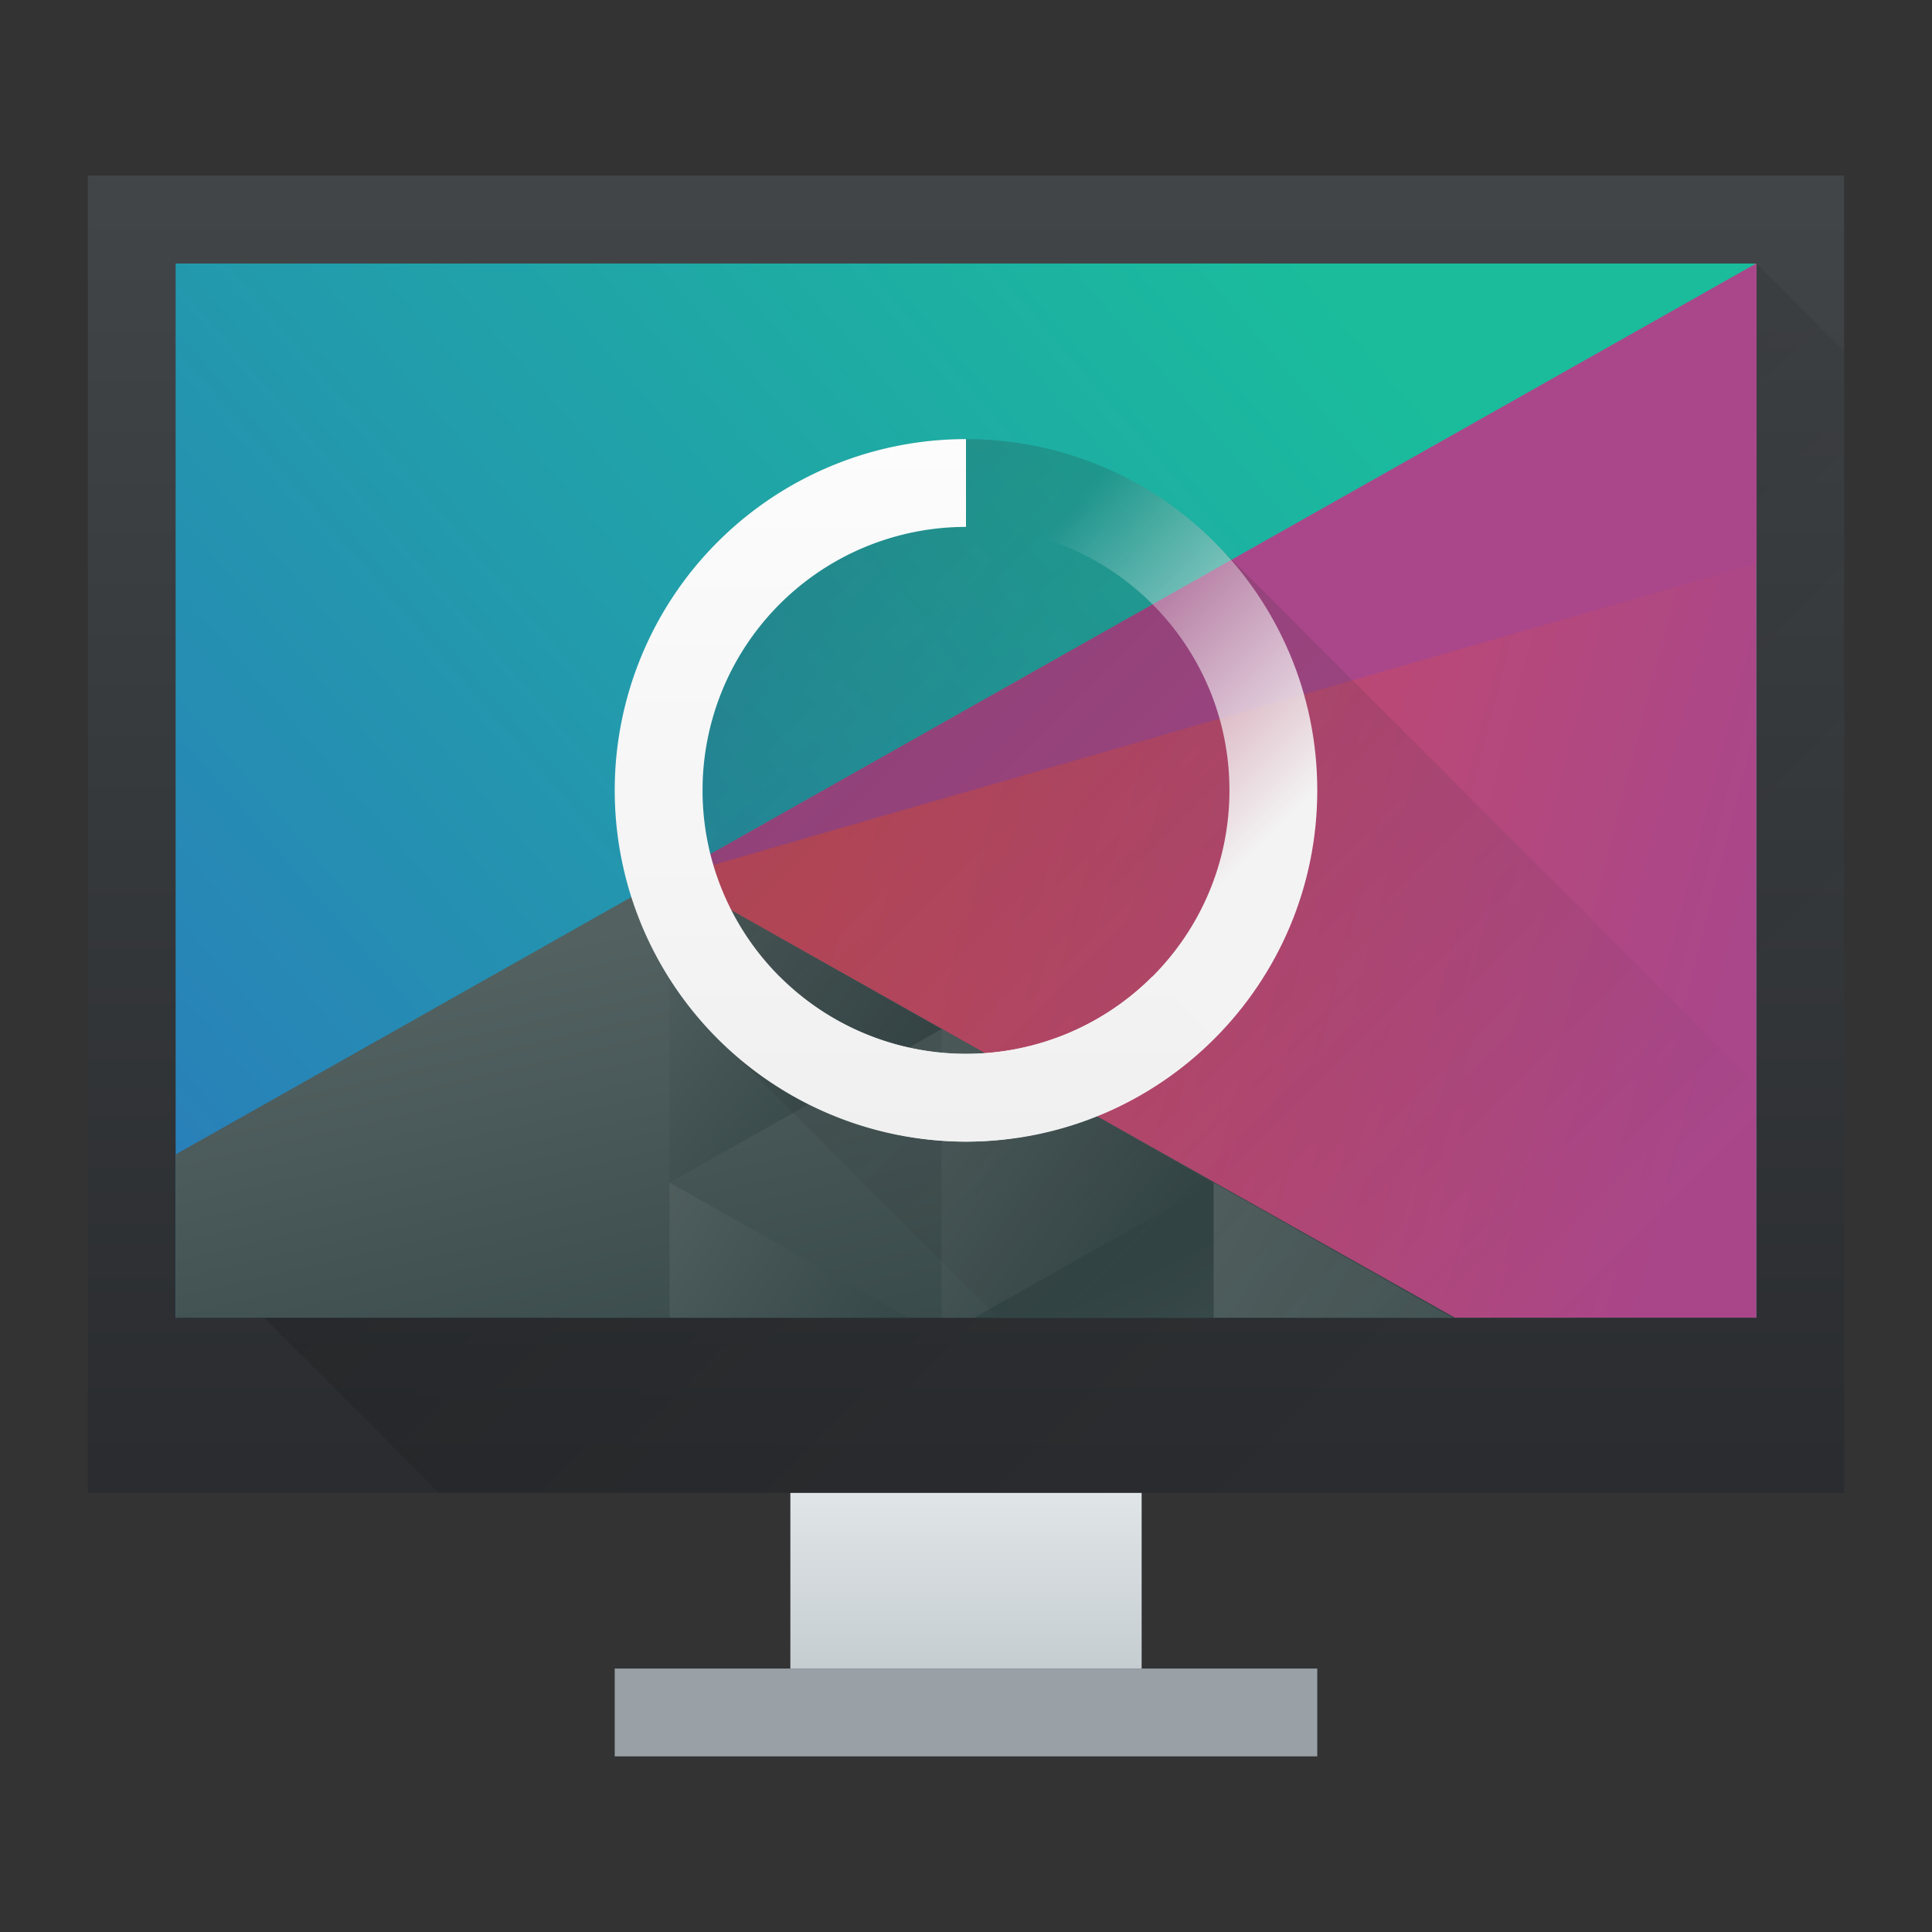 <svg height="22" viewBox="0 0 22 22" width="22" xmlns="http://www.w3.org/2000/svg" xmlns:xlink="http://www.w3.org/1999/xlink"><rect x="0" y="0" width="22" height="22" fill="#333333" stroke="none"/><linearGradient id="a" gradientUnits="userSpaceOnUse" x1="7" x2="7" y1="13" y2="5"><stop offset="0" stop-color="#f0f0f0"/><stop offset="1" stop-color="#fcfcfc"/></linearGradient><linearGradient id="b" gradientTransform="matrix(-1 0 0 1 21.92 0)" gradientUnits="userSpaceOnUse" x1="8.92" x2="11.92" y1="11" y2="8"><stop offset="0" stop-color="#f3f3f3"/><stop offset="1" stop-color="#fcfcfc" stop-opacity="0"/></linearGradient><linearGradient id="c" gradientUnits="userSpaceOnUse" x1="8" x2="18" y1="5" y2="15"><stop offset="0" stop-color="#292c2f"/><stop offset="1" stop-color="#292c2f" stop-opacity=".031"/></linearGradient><linearGradient id="d" gradientTransform="matrix(.391 0 0 .344 -148.598 -170.555)" gradientUnits="userSpaceOnUse" x1="418.17" x2="384.571" y1="503.079" y2="531.458"><stop offset="0" stop-color="#1abc9c"/><stop offset="1" stop-color="#2980b9"/></linearGradient><linearGradient id="e" gradientTransform="matrix(.391 0 0 .344 -148.598 -170.555)" gradientUnits="userSpaceOnUse" x1="404.045" x2="430.736" y1="521.633" y2="528.35"><stop offset="0" stop-color="#cc4a5e"/><stop offset="1" stop-color="#aa478a"/></linearGradient><linearGradient id="f" gradientTransform="matrix(.391 0 0 .344 -148.598 -170.555)" gradientUnits="userSpaceOnUse" x1="398.092" x2="394.003" xlink:href="#g" y1="542.224" y2="524.9"/><linearGradient id="g"><stop offset="0" stop-color="#334545"/><stop offset="1" stop-color="#536161"/></linearGradient><linearGradient id="h" gradientTransform="matrix(-.391 0 0 .344 179.192 -184.305)" gradientUnits="userSpaceOnUse" x1="431.571" x2="439.571" xlink:href="#g" y1="568.798" y2="562.798"/><linearGradient id="i" gradientTransform="matrix(-.391 0 0 .344 179.192 -184.305)" gradientUnits="userSpaceOnUse" x1="406.537" x2="423.32" xlink:href="#g" y1="581.87" y2="572.678"/><linearGradient id="j" gradientTransform="matrix(-.391 0 0 .344 179.192 -184.305)" gradientUnits="userSpaceOnUse" x1="423.054" x2="431.225" xlink:href="#g" y1="572.334" y2="566.766"/><linearGradient id="k" gradientTransform="matrix(-.391 0 0 .344 179.192 -184.305)" gradientUnits="userSpaceOnUse" x1="431.313" x2="440.632" xlink:href="#g" y1="577.102" y2="571.445"/><linearGradient id="l" gradientTransform="matrix(-.391 0 0 .344 179.192 -184.305)" gradientUnits="userSpaceOnUse" x1="430.567" x2="423.75" xlink:href="#g" y1="577.362" y2="591.328"/><linearGradient id="m" gradientTransform="matrix(.625 0 0 .789 -241.233 -408.368)" gradientUnits="userSpaceOnUse" x2="0" y1="538.798" y2="519.798"><stop offset="0" stop-color="#2a2c2f"/><stop offset="1" stop-color="#424649"/></linearGradient><linearGradient id="n" gradientTransform="matrix(.667 0 0 .5 -256.048 -252.399)" gradientUnits="userSpaceOnUse" x2="0" y1="542.798" y2="538.798"><stop offset="0" stop-color="#c6cdd1"/><stop offset="1" stop-color="#e0e5e7"/></linearGradient><linearGradient id="o" gradientUnits="userSpaceOnUse" x1="6.786" x2="17.714" y1="3.286" y2="14.214"><stop offset="0"/><stop offset="1" stop-opacity="0"/></linearGradient><path d="m1 2h20v15h-20z" fill="url(#m)" stroke-width=".638"/><path d="m9 17h4v2h-4z" fill="url(#n)" stroke-width=".577"/><path d="m7 19h8v1h-8z" fill="#99a1a7" stroke-width=".816"/><path d="m2 14 3 3h16v-13l-1-1z" fill="url(#o)" fill-rule="evenodd" opacity=".2" stroke-width=".643"/><g transform="matrix(.96 0 0 1.067 .44 .2)"><path d="m1.625 2.625v11.25h18.75v-11.25z" fill="url(#d)" stroke-width=".625"/><g stroke-linecap="round" stroke-width="1.25"><path d="m20.375 2.625-12.904 6.556 9.239 4.694h3.665z" fill="url(#e)"/><path d="m7.484 9.156-5.859 2.977v1.742h15.173z" fill="url(#f)"/><path d="m10.71 10.795-3.226-1.639v3.278z" fill="url(#h)"/><path d="m13.936 12.434v1.441h2.836z" fill="url(#i)"/><path d="m10.71 10.795v3.08h.39l2.836-1.441z" fill="url(#j)"/><path d="m7.484 12.434v1.441h2.836z" fill="url(#k)"/><path d="m13.936 12.434-2.836 1.441h2.836z" fill="url(#l)"/><path d="m7.471 9.181 12.904-6.556-0 3.203z" fill="#aa478a"/></g></g><path d="m11 5c-1.024-0-2.047.391-2.828 1.172-.06.06-.117.121-.172.184v5.285l3.359 3.359h8.641v-2.656l-6.172-6.172c-.781-.781-1.805-1.172-2.828-1.172z" fill="url(#c)" opacity=".25"/><g stroke-linejoin="round"><path d="m11 5c2.209 0 4 1.791 4 4 0 2.209-1.791 4-4 4-1.059-.004-2.073-.429-2.82-1.18l.699-.699c.562.563 1.325.879 2.121.879 1.657-0 3-1.343 3-3 0-1.657-1.343-3-3-3z" fill="url(#b)" stroke-width="2"/><path d="m11 5a4 4 0 0 0 -4 4 4 4 0 0 0 4 4 4 4 0 0 0 2.82-1.18l-.699-.699a3 3 0 0 1 -2.121.879 3 3 0 0 1 -3-3 3 3 0 0 1 3-3z" fill="url(#a)" stroke-width="2"/></g></svg>